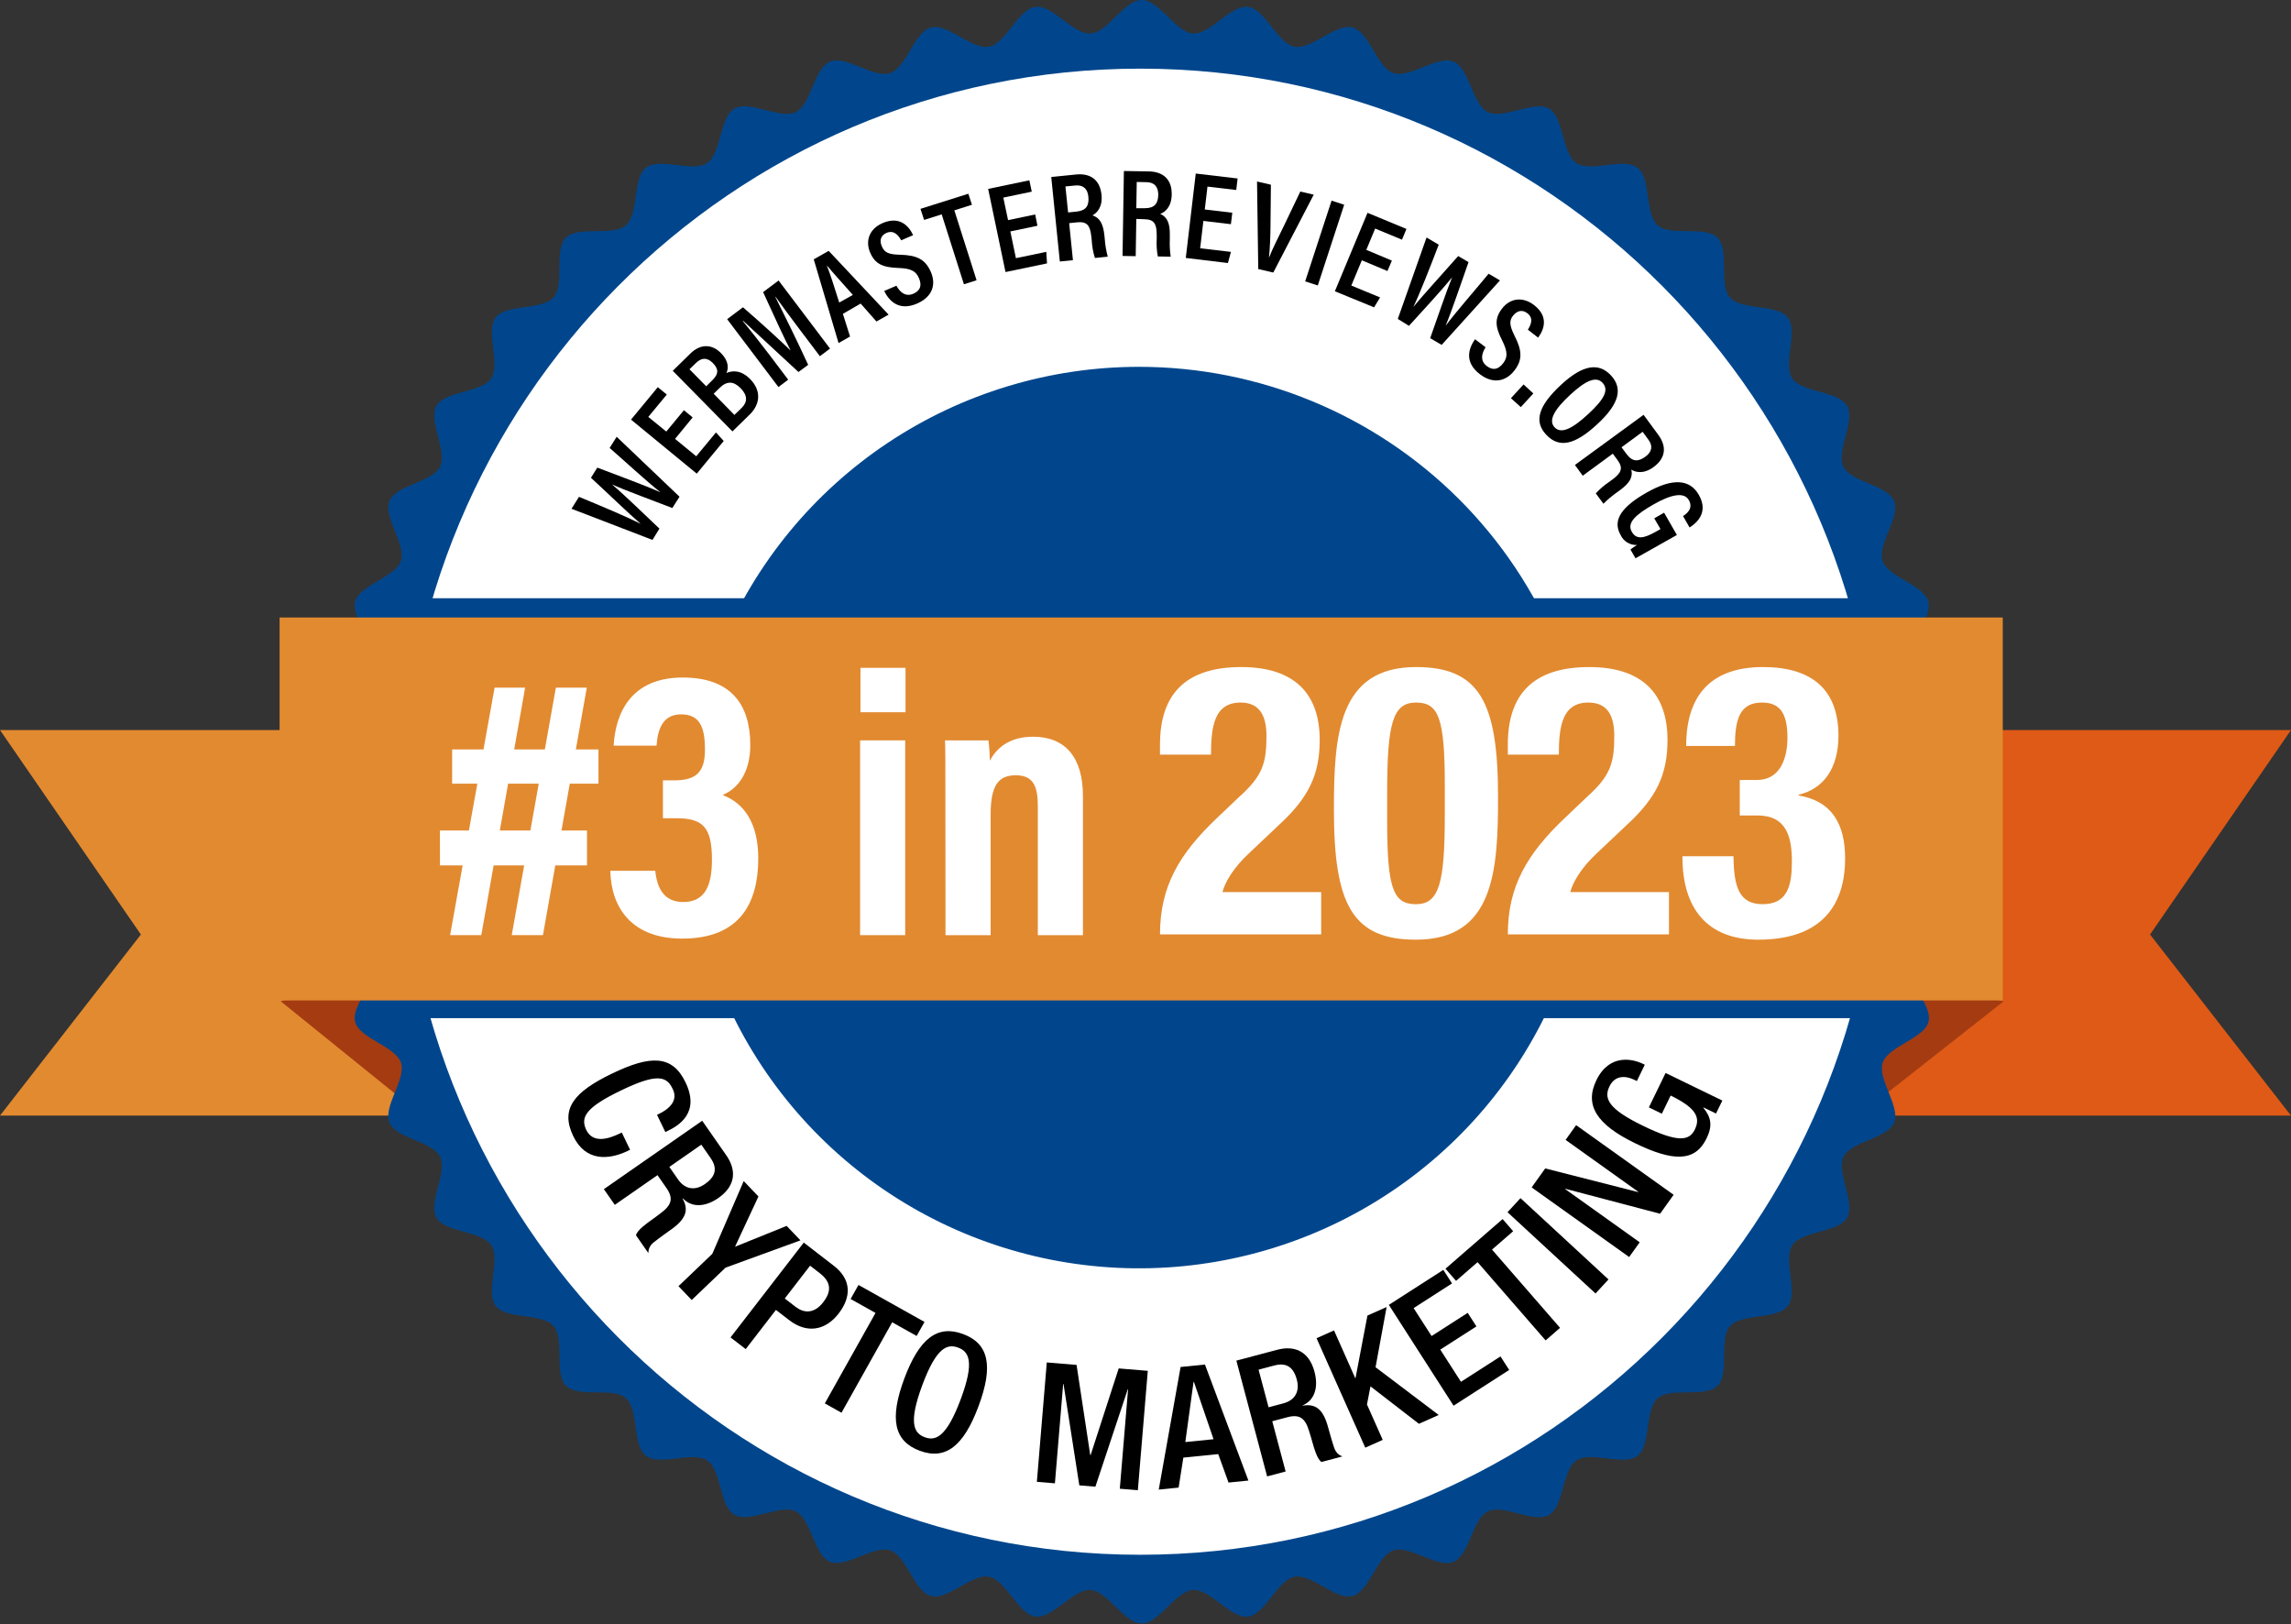 <?xml version="1.0" encoding="UTF-8"?>
<svg xmlns="http://www.w3.org/2000/svg" width="79" height="56" viewBox="0 0 79 56" fill="none">
  <rect x="0" y="0" width="79" height="56" fill="#333333" stroke="none"/>
  <g clip-path="url(#clip0_1049_2210)">
    <path d="M59.124 38.466H79L74.14 32.222L79 25.172H59.124V38.466Z" fill="url(#paint0_linear_1049_2210)"></path>
    <path d="M19.876 38.466H0L4.858 32.222L0 25.172H19.876V38.466Z" fill="url(#paint1_linear_1049_2210)"></path>
    <path d="M69.089 34.526L63.784 38.701L63.134 33.135L69.089 34.526Z" fill="#A53B11"></path>
    <path d="M9.681 34.525L15.078 38.886L15.868 32.484L9.681 34.525Z" fill="#A53B11"></path>
    <path d="M67.448 27.987C67.448 28.591 66.333 29.155 66.29 29.748C66.246 30.341 67.281 31.052 67.21 31.643C67.14 32.233 65.949 32.653 65.834 33.239C65.718 33.824 66.653 34.659 66.498 35.236C66.343 35.813 65.115 36.072 64.922 36.637C64.728 37.202 65.541 38.153 65.317 38.704C65.093 39.255 63.83 39.351 63.57 39.886C63.31 40.421 63.99 41.471 63.694 41.986C63.398 42.501 62.14 42.434 61.807 42.931C61.473 43.428 62.015 44.556 61.649 45.031C61.284 45.507 60.052 45.278 59.656 45.723C59.259 46.167 59.656 47.36 59.227 47.783C58.798 48.207 57.616 47.815 57.16 48.211C56.704 48.606 56.943 49.834 56.466 50.198C55.989 50.563 54.856 50.02 54.36 50.354C53.864 50.688 53.934 51.935 53.412 52.235C52.89 52.536 51.845 51.851 51.306 52.112C50.767 52.373 50.676 53.623 50.12 53.852C49.563 54.082 48.617 53.266 48.046 53.458C47.474 53.651 47.223 54.874 46.641 55.03C46.058 55.185 45.228 54.25 44.636 54.367C44.044 54.485 43.636 55.663 43.036 55.74C42.437 55.817 41.74 54.784 41.137 54.822C40.533 54.861 39.977 55.977 39.371 55.977C38.765 55.977 38.201 54.865 37.607 54.822C37.012 54.779 36.298 55.818 35.706 55.74C35.114 55.662 34.692 54.483 34.106 54.366C33.52 54.25 32.68 55.184 32.102 55.03C31.523 54.875 31.264 53.65 30.696 53.458C30.129 53.267 29.176 54.076 28.623 53.852C28.071 53.629 27.974 52.37 27.436 52.111C26.899 51.851 25.848 52.529 25.33 52.234C24.812 51.939 24.883 50.686 24.383 50.354C23.884 50.022 22.754 50.562 22.277 50.197C21.8 49.833 22.029 48.605 21.584 48.209C21.14 47.814 19.941 48.209 19.518 47.782C19.094 47.355 19.484 46.176 19.088 45.722C18.691 45.267 17.461 45.505 17.094 45.03C16.727 44.554 17.272 43.424 16.938 42.93C16.603 42.436 15.352 42.505 15.051 41.986C14.75 41.467 15.437 40.422 15.175 39.886C14.912 39.35 13.658 39.26 13.429 38.705C13.2 38.15 14.016 37.206 13.823 36.637C13.63 36.068 12.403 35.817 12.248 35.236C12.093 34.656 13.029 33.828 12.911 33.239C12.793 32.65 11.612 32.241 11.534 31.644C11.456 31.047 12.495 30.351 12.455 29.749C12.415 29.147 11.298 28.593 11.298 27.989C11.298 27.384 12.413 26.823 12.455 26.228C12.497 25.634 11.464 24.925 11.534 24.334C11.605 23.744 12.796 23.324 12.912 22.74C13.029 22.155 12.093 21.318 12.248 20.742C12.403 20.167 13.631 19.906 13.823 19.34C14.015 18.774 13.203 17.824 13.429 17.273C13.654 16.723 14.916 16.626 15.175 16.091C15.434 15.556 14.755 14.506 15.051 13.991C15.347 13.476 16.603 13.544 16.937 13.047C17.27 12.551 16.728 11.423 17.094 10.947C17.459 10.472 18.691 10.7 19.088 10.257C19.484 9.813 19.088 8.619 19.516 8.195C19.945 7.771 21.127 8.163 21.584 7.769C22.041 7.375 21.801 6.146 22.277 5.78C22.753 5.414 23.888 5.958 24.383 5.624C24.879 5.291 24.81 4.043 25.331 3.743C25.853 3.443 26.899 4.128 27.438 3.867C27.977 3.605 28.067 2.355 28.623 2.125C29.18 1.895 30.125 2.712 30.696 2.519C31.268 2.326 31.519 1.103 32.102 0.948C32.684 0.792 33.513 1.727 34.105 1.61C34.697 1.492 35.106 0.315 35.705 0.237C36.303 0.159 37.002 1.193 37.605 1.155C38.209 1.117 38.765 0 39.37 0C39.974 0 40.541 1.112 41.135 1.155C41.73 1.198 42.444 0.159 43.036 0.237C43.628 0.315 44.05 1.495 44.636 1.61C45.222 1.725 46.063 0.794 46.641 0.948C47.218 1.101 47.478 2.327 48.046 2.519C48.613 2.71 49.566 1.901 50.12 2.125C50.674 2.348 50.768 3.607 51.304 3.867C51.841 4.126 52.894 3.448 53.411 3.743C53.928 4.038 53.859 5.292 54.358 5.624C54.856 5.957 55.987 5.417 56.464 5.781C56.941 6.146 56.712 7.374 57.158 7.769C57.604 8.164 58.8 7.769 59.224 8.196C59.65 8.624 59.257 9.802 59.653 10.257C60.05 10.711 61.28 10.473 61.647 10.949C62.014 11.424 61.47 12.555 61.803 13.049C62.136 13.543 63.389 13.474 63.69 13.992C63.991 14.511 63.303 15.556 63.566 16.092C63.829 16.629 65.082 16.72 65.313 17.275C65.545 17.829 64.723 18.773 64.918 19.343C65.112 19.912 66.337 20.162 66.493 20.743C66.649 21.325 65.711 22.152 65.829 22.741C65.946 23.33 67.127 23.739 67.205 24.336C67.283 24.932 66.246 25.629 66.285 26.231C66.323 26.832 67.448 27.384 67.448 27.987Z" fill="#01468C"></path>
    <path d="M64.789 27.988C64.789 42.138 53.39 53.608 39.318 53.608C25.246 53.608 13.849 42.138 13.849 27.988C13.849 13.837 25.248 2.367 39.318 2.367C53.387 2.367 64.789 13.838 64.789 27.988Z" fill="white"></path>
    <path d="M54.865 28.189C54.866 31.263 53.952 34.267 52.239 36.824C50.526 39.38 48.091 41.372 45.243 42.548C42.394 43.725 39.26 44.033 36.236 43.433C33.212 42.833 30.434 41.353 28.254 39.179C26.074 37.006 24.589 34.236 23.988 31.222C23.386 28.207 23.695 25.082 24.875 22.242C26.055 19.402 28.053 16.975 30.617 15.267C33.181 13.559 36.195 12.648 39.278 12.648C43.412 12.648 47.377 14.286 50.3 17.2C53.223 20.114 54.865 24.067 54.865 28.189Z" fill="#01468C"></path>
    <path d="M65.047 20.627H13.693V35.106H65.047V20.627Z" fill="#01468C"></path>
    <path d="M69.061 21.291H9.641V34.495H69.061V21.291Z" fill="url(#paint2_linear_1049_2210)"></path>
    <path d="M22.499 18.616L19.707 17.542L19.965 17.131C20.728 17.445 21.65 17.834 22.095 18.064C21.701 17.728 20.871 16.926 20.378 16.473L20.597 16.123C21.177 16.345 22.298 16.758 22.757 16.967V16.959C22.297 16.597 21.475 15.838 21.022 15.446L21.264 15.06L23.432 17.127L23.184 17.516C22.584 17.282 21.584 16.919 21.104 16.703C21.523 17.056 22.297 17.808 22.739 18.227L22.499 18.616Z" fill="black"></path>
    <path d="M23.885 14.392L23.278 15.133L24.008 15.732L24.688 14.911L24.956 15.205L24.026 16.331L21.759 14.468L22.683 13.35L22.993 13.604L22.355 14.375L22.975 14.88L23.583 14.145L23.885 14.392Z" fill="black"></path>
    <path d="M23.199 12.785L23.806 12.19C24.153 11.851 24.549 11.854 24.866 12.18C25.131 12.449 25.125 12.702 25.049 12.861C25.259 12.772 25.556 12.754 25.868 13.072C26.252 13.462 26.224 13.929 25.854 14.291L25.257 14.875L23.199 12.785ZM24.553 13.121C24.801 12.883 24.773 12.712 24.581 12.517C24.389 12.322 24.193 12.324 23.996 12.517L23.775 12.732L24.352 13.319L24.553 13.121ZM25.324 14.306L25.572 14.067C25.779 13.864 25.784 13.635 25.54 13.387C25.296 13.139 25.069 13.125 24.811 13.378L24.609 13.576L25.324 14.306Z" fill="black"></path>
    <path d="M27.578 11.364C27.267 10.953 26.934 10.499 26.744 10.233L26.736 10.239C26.984 10.733 27.465 11.704 27.868 12.579L27.533 12.826C26.894 12.234 26.04 11.447 25.624 11.06L25.613 11.069C25.832 11.332 26.22 11.824 26.525 12.226L27.179 13.091L26.843 13.345L25.074 11.005L25.619 10.595C26.277 11.163 26.966 11.797 27.264 12.088C27.087 11.758 26.66 10.831 26.314 10.072L26.848 9.672L28.622 12.019L28.272 12.282L27.578 11.364Z" fill="black"></path>
    <path d="M29.065 10.822L29.312 11.603L28.916 11.829L28.06 8.942L28.575 8.65L30.641 10.848L30.223 11.085L29.677 10.467L29.065 10.822ZM29.409 10.169C28.99 9.698 28.697 9.376 28.527 9.168H28.517C28.616 9.415 28.765 9.876 28.939 10.431L29.409 10.169Z" fill="black"></path>
    <path d="M30.911 9.851C31.035 10.082 31.232 10.242 31.494 10.128C31.757 10.014 31.788 9.821 31.685 9.584C31.582 9.347 31.409 9.254 30.988 9.24C30.446 9.221 30.181 9.11 30.008 8.715C29.834 8.319 29.964 7.896 30.435 7.692C31.012 7.445 31.331 7.773 31.487 8.108L31.076 8.286C30.998 8.148 30.846 7.915 30.571 8.029C30.358 8.122 30.323 8.304 30.41 8.498C30.504 8.713 30.645 8.773 31.03 8.783C31.606 8.799 31.897 8.93 32.092 9.362C32.286 9.794 32.169 10.227 31.625 10.466C31.032 10.723 30.682 10.423 30.49 10.033L30.911 9.851Z" fill="black"></path>
    <path d="M32.472 7.391L31.865 7.583L31.741 7.201L33.391 6.68L33.515 7.06L32.908 7.253L33.675 9.663L33.239 9.801L32.472 7.391Z" fill="black"></path>
    <path d="M35.774 7.784L34.839 7.98L35.032 8.902L36.079 8.684L36.104 9.082L34.673 9.38L34.074 6.513L35.495 6.217L35.578 6.608L34.597 6.813L34.761 7.59L35.696 7.395L35.774 7.784Z" fill="black"></path>
    <path d="M36.868 7.695L36.998 8.971L36.546 9.017L36.25 6.103L37.1 6.017C37.618 5.965 37.931 6.213 37.983 6.717C38.027 7.143 37.822 7.349 37.669 7.426C37.916 7.504 38.04 7.702 38.084 8.124L38.095 8.24C38.11 8.446 38.145 8.651 38.198 8.85L37.755 8.895C37.693 8.694 37.656 8.487 37.645 8.277L37.634 8.175C37.593 7.776 37.49 7.63 37.138 7.666L36.868 7.695ZM36.831 7.325L37.12 7.296C37.449 7.263 37.561 7.093 37.53 6.782C37.503 6.517 37.36 6.367 37.074 6.396L36.739 6.429L36.831 7.325Z" fill="black"></path>
    <path d="M39.183 7.549L39.162 8.833L38.708 8.825L38.755 5.896L39.61 5.91C40.129 5.919 40.413 6.202 40.404 6.709C40.397 7.137 40.172 7.317 40.008 7.375C40.249 7.483 40.346 7.693 40.339 8.116V8.232C40.33 8.439 40.339 8.646 40.368 8.85L39.925 8.843C39.887 8.639 39.874 8.432 39.887 8.225V8.121C39.887 7.721 39.807 7.564 39.453 7.558L39.183 7.549ZM39.183 7.179H39.474C39.805 7.179 39.935 7.028 39.94 6.717C39.94 6.45 39.816 6.284 39.532 6.281L39.198 6.274L39.183 7.179Z" fill="black"></path>
    <path d="M42.445 7.73L41.496 7.617L41.385 8.561L42.446 8.685L42.342 9.069L40.889 8.894L41.233 5.984L42.676 6.154L42.629 6.551L41.637 6.434L41.544 7.223L42.493 7.335L42.445 7.73Z" fill="black"></path>
    <path d="M43.388 9.276L43.346 6.258L43.824 6.369L43.811 7.693C43.811 8.1 43.791 8.569 43.759 8.867H43.767C43.866 8.6 44.089 8.169 44.263 7.807L44.838 6.605L45.301 6.712L43.907 9.397L43.388 9.276Z" fill="black"></path>
    <path d="M46.351 7.059L45.441 9.843L45.006 9.702L45.916 6.918L46.351 7.059Z" fill="black"></path>
    <path d="M47.843 9.345L46.96 8.975L46.597 9.846L47.589 10.255L47.383 10.597L46.03 10.043L47.156 7.338L48.498 7.894L48.344 8.264L47.419 7.881L47.114 8.615L47.996 8.986L47.843 9.345Z" fill="black"></path>
    <path d="M48.2 10.997L49.191 8.189L49.611 8.437C49.317 9.205 48.953 10.135 48.736 10.586C49.061 10.183 49.841 9.333 50.282 8.829L50.639 9.038C50.432 9.622 50.051 10.752 49.855 11.215H49.862C50.212 10.747 50.95 9.905 51.331 9.438L51.723 9.668L49.712 11.892L49.316 11.661C49.533 11.057 49.87 10.055 50.072 9.561C49.731 9.988 48.999 10.781 48.585 11.235L48.2 10.997Z" fill="black"></path>
    <path d="M51.227 11.974C51.084 12.197 51.037 12.443 51.264 12.618C51.49 12.793 51.674 12.729 51.832 12.525C51.991 12.322 51.991 12.126 51.803 11.748C51.555 11.267 51.531 10.981 51.797 10.637C52.062 10.292 52.497 10.207 52.902 10.522C53.397 10.906 53.259 11.346 53.038 11.641L52.685 11.367C52.769 11.232 52.907 10.986 52.67 10.802C52.485 10.659 52.309 10.718 52.174 10.885C52.039 11.052 52.05 11.221 52.221 11.567C52.484 12.079 52.51 12.403 52.221 12.775C51.933 13.147 51.493 13.257 51.025 12.899C50.515 12.503 50.612 12.052 50.864 11.697L51.227 11.974Z" fill="black"></path>
    <path d="M52.101 13.73L52.536 13.256L52.874 13.566L52.441 14.037L52.101 13.73Z" fill="black"></path>
    <path d="M55.081 14.624C54.312 15.337 53.765 15.47 53.314 14.985C52.889 14.53 53.045 13.996 53.824 13.273C54.602 12.549 55.145 12.508 55.55 12.944C55.978 13.403 55.822 13.938 55.081 14.624ZM54.147 13.611C53.601 14.116 53.383 14.493 53.604 14.731C53.826 14.97 54.204 14.798 54.765 14.278C55.327 13.758 55.485 13.445 55.261 13.2C55.037 12.954 54.664 13.132 54.147 13.611Z" fill="black"></path>
    <path d="M55.613 15.643L54.577 16.403L54.308 16.032L56.675 14.303L57.18 14.99C57.489 15.407 57.428 15.803 57.024 16.101C56.678 16.356 56.397 16.286 56.252 16.192C56.313 16.447 56.203 16.651 55.859 16.902L55.765 16.971C55.595 17.089 55.436 17.222 55.291 17.369L55.027 17.012C55.168 16.858 55.328 16.721 55.503 16.605L55.587 16.544C55.91 16.306 55.983 16.143 55.774 15.858L55.613 15.643ZM55.915 15.422L56.087 15.655C56.283 15.921 56.486 15.931 56.738 15.746C56.953 15.588 57.012 15.39 56.841 15.159L56.642 14.888L55.915 15.422Z" fill="black"></path>
    <path d="M56.397 19.25L56.222 18.946C56.293 18.893 56.352 18.85 56.448 18.791C56.329 18.796 56.212 18.766 56.111 18.704C56.01 18.642 55.93 18.551 55.882 18.444C55.573 17.906 55.978 17.442 56.777 16.986C57.691 16.466 58.274 16.527 58.581 17.064C58.962 17.726 58.408 18.093 58.261 18.187L58.036 17.795C58.13 17.731 58.408 17.548 58.237 17.245C58.066 16.943 57.598 17.062 57.014 17.395C56.406 17.742 56.087 18.027 56.271 18.34C56.429 18.616 56.692 18.566 57.122 18.32L57.258 18.242L57.043 17.872L57.383 17.678L57.824 18.446L56.397 19.25Z" fill="black"></path>
    <path d="M21.441 39.05L21.379 39.08C21.029 39.248 20.457 39.459 20.216 38.959C20.003 38.516 20.212 38.178 21.411 37.6C22.61 37.023 22.974 37.085 23.187 37.528C23.409 37.948 23.068 38.241 22.719 38.409L22.656 38.439L22.943 39.033L23.01 39.001C23.401 38.812 24.148 38.376 23.638 37.318C23.184 36.374 22.439 36.374 21.109 37.014C19.78 37.654 19.316 38.237 19.768 39.175C20.187 40.045 20.977 40.005 21.649 39.682L21.727 39.644L21.441 39.05Z" fill="black"></path>
    <path d="M23.081 40.235L24.183 39.468L24.503 39.929C24.754 40.29 24.67 40.574 24.309 40.825C23.967 41.063 23.622 41.013 23.381 40.667L23.081 40.235ZM20.823 41.002L21.2 41.543L22.672 40.519L22.979 40.96C23.234 41.326 23.152 41.552 22.791 41.824C22.671 41.915 22.56 41.999 22.46 42.068C22.361 42.138 22.26 42.215 22.166 42.294C22.043 42.401 21.955 42.497 21.93 42.592L22.356 43.205C22.359 43.097 22.382 42.969 22.538 42.839C22.733 42.682 22.994 42.501 23.214 42.341C23.676 41.991 23.742 41.691 23.537 41.327L23.547 41.32C23.865 41.655 24.334 41.611 24.771 41.307C25.403 40.867 25.378 40.314 25.047 39.839L24.214 38.643L20.823 41.002Z" fill="black"></path>
    <path d="M23.396 44.347L23.852 44.824L25.019 43.708L27.602 42.767L27.125 42.269L25.346 42.987L26.153 41.254L25.645 40.723L24.563 43.231L23.396 44.347Z" fill="black"></path>
    <path d="M25.191 46.114L25.714 46.517L26.756 45.166L27.215 45.519C27.824 45.989 28.465 45.878 28.918 45.291C29.349 44.733 29.378 44.127 28.751 43.643L27.716 42.844L25.191 46.114ZM27.934 43.641L28.268 43.899C28.685 44.22 28.661 44.545 28.389 44.898C28.067 45.315 27.711 45.274 27.432 45.058L27.061 44.772L27.934 43.641Z" fill="black"></path>
    <path d="M28.442 48.389L29.017 48.711L30.765 45.592L31.608 46.064L31.88 45.58L29.603 44.305L29.331 44.789L30.19 45.27L28.442 48.389Z" fill="black"></path>
    <path d="M31.887 49.555C31.518 49.417 31.312 49.075 31.808 47.747C32.293 46.446 32.67 46.328 33.039 46.465C33.408 46.602 33.616 46.939 33.13 48.24C32.635 49.568 32.255 49.692 31.887 49.555ZM31.713 50.021C32.602 50.352 33.227 49.869 33.742 48.487C34.258 47.105 34.102 46.33 33.213 45.999C32.324 45.667 31.699 46.151 31.183 47.533C30.668 48.915 30.824 49.689 31.713 50.021Z" fill="black"></path>
    <path d="M35.754 51.093L36.376 51.145L36.661 47.72L36.673 47.721L37.218 51.215L37.772 51.261L38.887 47.905L38.899 47.906L38.614 51.331L39.236 51.383L39.579 47.266L38.576 47.183L37.607 50.173L37.595 50.172L37.123 47.062L36.096 46.977L35.754 51.093Z" fill="black"></path>
    <path d="M39.957 51.361L40.642 51.292L40.805 50.258L42.008 50.137L42.363 51.118L43.048 51.049L41.55 47.049L40.71 47.134L39.957 51.361ZM40.873 49.722L41.157 47.647L41.169 47.646L41.846 49.624L40.873 49.722Z" fill="black"></path>
    <path d="M43.744 48.523L43.399 47.226L43.941 47.082C44.366 46.969 44.605 47.145 44.718 47.57C44.825 47.972 44.661 48.279 44.252 48.388L43.744 48.523ZM43.694 50.906L44.332 50.737L43.871 49.004L44.391 48.866C44.822 48.751 45.007 48.906 45.139 49.337C45.184 49.481 45.225 49.614 45.256 49.731C45.287 49.849 45.326 49.97 45.368 50.085C45.426 50.237 45.487 50.352 45.568 50.409L46.289 50.217C46.189 50.178 46.076 50.112 46.007 49.921C45.926 49.685 45.844 49.377 45.769 49.116C45.598 48.563 45.339 48.398 44.926 48.466L44.923 48.455C45.347 48.271 45.465 47.814 45.328 47.3C45.131 46.556 44.602 46.391 44.043 46.54L42.633 46.914L43.694 50.906Z" fill="black"></path>
    <path d="M47.078 49.915L47.68 49.647L47.137 48.426L47.258 47.802L48.928 49.092L49.61 48.788L47.433 47.142L47.814 45.066L47.153 45.36L46.743 47.512L46.732 47.517L46.001 45.873L45.398 46.141L47.078 49.915Z" fill="black"></path>
    <path d="M50.123 48.468L52.041 47.236L51.741 46.769L50.378 47.644L49.665 46.534L50.911 45.734L50.611 45.267L49.365 46.066L48.746 45.103L50.07 44.252L49.77 43.785L47.891 44.992L50.123 48.468Z" fill="black"></path>
    <path d="M53.297 46.217L53.795 45.784L51.449 43.086L52.178 42.452L51.814 42.033L49.844 43.745L50.209 44.164L50.951 43.519L53.297 46.217Z" fill="black"></path>
    <path d="M55.018 44.599L55.465 44.115L52.431 41.312L51.983 41.797L55.018 44.599Z" fill="black"></path>
    <path d="M56.178 43.342L56.541 42.834L53.97 40.998L53.977 40.989L57.244 41.85L57.711 41.196L54.349 38.795L53.986 39.303L56.491 41.092L56.484 41.102L53.283 40.287L52.816 40.942L56.178 43.342Z" fill="black"></path>
    <path d="M59.173 38.394L59.391 37.947L57.434 36.996L56.858 38.182L57.305 38.4L57.609 37.775C58.42 38.17 58.667 38.496 58.442 38.946C58.248 39.346 57.849 39.398 56.653 38.816C55.466 38.24 55.294 37.879 55.499 37.458C55.696 37.052 56.079 37.097 56.355 37.231L56.444 37.274L56.717 36.712L56.649 36.679C56.311 36.515 55.501 36.314 55.048 37.245C54.631 38.104 55.053 38.772 56.38 39.417C57.707 40.062 58.452 40.063 58.847 39.252C59.059 38.815 59.007 38.526 58.736 38.195L58.742 38.184L59.173 38.394Z" fill="black"></path>
    <path d="M15.169 28.635H20.241V29.838H15.172L15.169 28.635ZM17.055 23.711H18.108L16.596 32.243H15.521L17.055 23.711ZM15.591 25.84H20.637V27.02H15.591V25.84ZM19.168 23.711H20.234L18.722 32.243H17.646L19.168 23.711Z" fill="white"></path>
    <path d="M21.16 25.709C21.222 24.623 21.73 23.361 23.545 23.361C25.193 23.361 25.872 24.278 25.872 25.69C25.872 26.669 25.415 27.204 24.94 27.398V27.423C25.645 27.693 26.147 28.367 26.147 29.596C26.147 31.097 25.546 32.363 23.524 32.363C21.789 32.363 21.07 31.299 21.046 30.025H22.596C22.655 30.623 22.899 31.102 23.558 31.102C24.324 31.102 24.55 30.514 24.55 29.637C24.55 28.498 24.218 28.212 23.311 28.212H22.86V26.907H23.279C23.96 26.895 24.319 26.667 24.308 25.83C24.308 25.101 24.143 24.631 23.49 24.631C22.837 24.631 22.679 25.165 22.639 25.71L21.16 25.709Z" fill="white"></path>
    <path d="M29.659 25.528H31.214V32.244H29.659V25.528ZM29.671 23.027H31.225V24.558H29.671V23.027Z" fill="white"></path>
    <path d="M32.6 27.618C32.6 26.238 32.6 25.881 32.588 25.529H34.084C34.114 25.76 34.13 25.994 34.132 26.228C34.331 25.857 34.744 25.402 35.619 25.402C36.719 25.402 37.343 26.094 37.343 27.453V32.244H35.787V27.806C35.787 27.14 35.653 26.732 35.028 26.732C34.438 26.732 34.16 27.062 34.16 28.084V32.244H32.604L32.6 27.618Z" fill="white"></path>
    <path d="M45.558 30.76H42.154C42.243 30.408 42.537 29.913 43.085 29.405L44.104 28.442C45.124 27.505 45.507 26.71 45.507 25.513C45.507 23.911 44.627 23 42.804 23C40.867 23 40 23.95 40 25.669V26.02H41.759C41.759 25.044 41.874 24.224 42.779 24.224C43.378 24.224 43.671 24.601 43.671 25.369C43.671 26.307 43.544 26.75 42.728 27.479L41.989 28.182C40.65 29.445 40 30.577 40 32.218H45.558V30.76Z" fill="white"></path>
    <path d="M45.997 27.921C45.997 31.189 46.634 32.4 48.827 32.4C51.516 32.4 51.657 30.03 51.657 27.479C51.657 24.211 51.019 23 48.827 23C46.137 23 45.997 25.369 45.997 27.921ZM47.833 27.322C47.833 24.953 48.024 24.224 48.827 24.224C49.604 24.224 49.821 24.745 49.821 27.075V28.078C49.821 30.447 49.63 31.176 48.827 31.176C48.049 31.176 47.833 30.655 47.833 28.325V27.322Z" fill="white"></path>
    <path d="M57.551 30.76H54.148C54.237 30.408 54.531 29.913 55.079 29.405L56.098 28.442C57.118 27.505 57.5 26.71 57.5 25.513C57.5 23.911 56.621 23 54.798 23C52.861 23 51.994 23.95 51.994 25.669V26.02H53.753C53.753 25.044 53.868 24.224 54.773 24.224C55.372 24.224 55.665 24.601 55.665 25.369C55.665 26.307 55.537 26.75 54.722 27.479L53.982 28.182C52.644 29.445 51.994 30.577 51.994 32.218H57.551V30.76Z" fill="white"></path>
    <path d="M58.016 29.523V29.562C58.016 31.332 58.883 32.4 60.629 32.4C63.128 32.4 63.625 30.851 63.625 29.601C63.625 28.442 63.191 27.622 62.019 27.427V27.401C62.886 27.205 63.395 26.476 63.395 25.369C63.395 23.742 62.439 23 60.795 23C59.074 23 58.144 23.898 58.144 25.721H59.826C59.826 24.849 59.967 24.224 60.757 24.224C61.356 24.224 61.636 24.562 61.636 25.435C61.636 26.19 61.356 26.893 60.591 26.893H59.992V28.117H60.604C61.611 28.117 61.789 28.872 61.789 29.692C61.789 30.499 61.662 31.176 60.782 31.176C59.979 31.176 59.788 30.603 59.775 29.523H58.016Z" fill="white"></path>
  </g>
  <defs>
    <linearGradient id="paint0_linear_1049_2210" x1="12305.8" y1="49930.3" x2="9127.98" y2="49724.8" gradientUnits="userSpaceOnUse">
      <stop stop-color="#E28A30"></stop>
      <stop offset="0.07" stop-color="#E1832C"></stop>
      <stop offset="0.29" stop-color="#E07122"></stop>
      <stop offset="0.43" stop-color="#DF691E"></stop>
      <stop offset="0.7" stop-color="#DE5E18"></stop>
      <stop offset="1" stop-color="#DE5A16"></stop>
    </linearGradient>
    <linearGradient id="paint1_linear_1049_2210" x1="0" y1="49896.5" x2="3188.07" y2="49896.5" gradientUnits="userSpaceOnUse">
      <stop stop-color="#E28A30"></stop>
      <stop offset="0.16" stop-color="#E17B28"></stop>
      <stop offset="0.42" stop-color="#DF691E"></stop>
      <stop offset="0.7" stop-color="#DE5E18"></stop>
      <stop offset="1" stop-color="#DE5A16"></stop>
    </linearGradient>
    <linearGradient id="paint2_linear_1049_2210" x1="4633.14" y1="49134.7" x2="33128.8" y2="49134.7" gradientUnits="userSpaceOnUse">
      <stop stop-color="#E28A30"></stop>
      <stop offset="0.16" stop-color="#E17B28"></stop>
      <stop offset="0.42" stop-color="#DF691E"></stop>
      <stop offset="0.7" stop-color="#DE5E18"></stop>
      <stop offset="1" stop-color="#DE5A16"></stop>
    </linearGradient>
    <clipPath id="clip0_1049_2210">
      <rect width="79" height="56" fill="white"></rect>
    </clipPath>
  </defs>
</svg>
